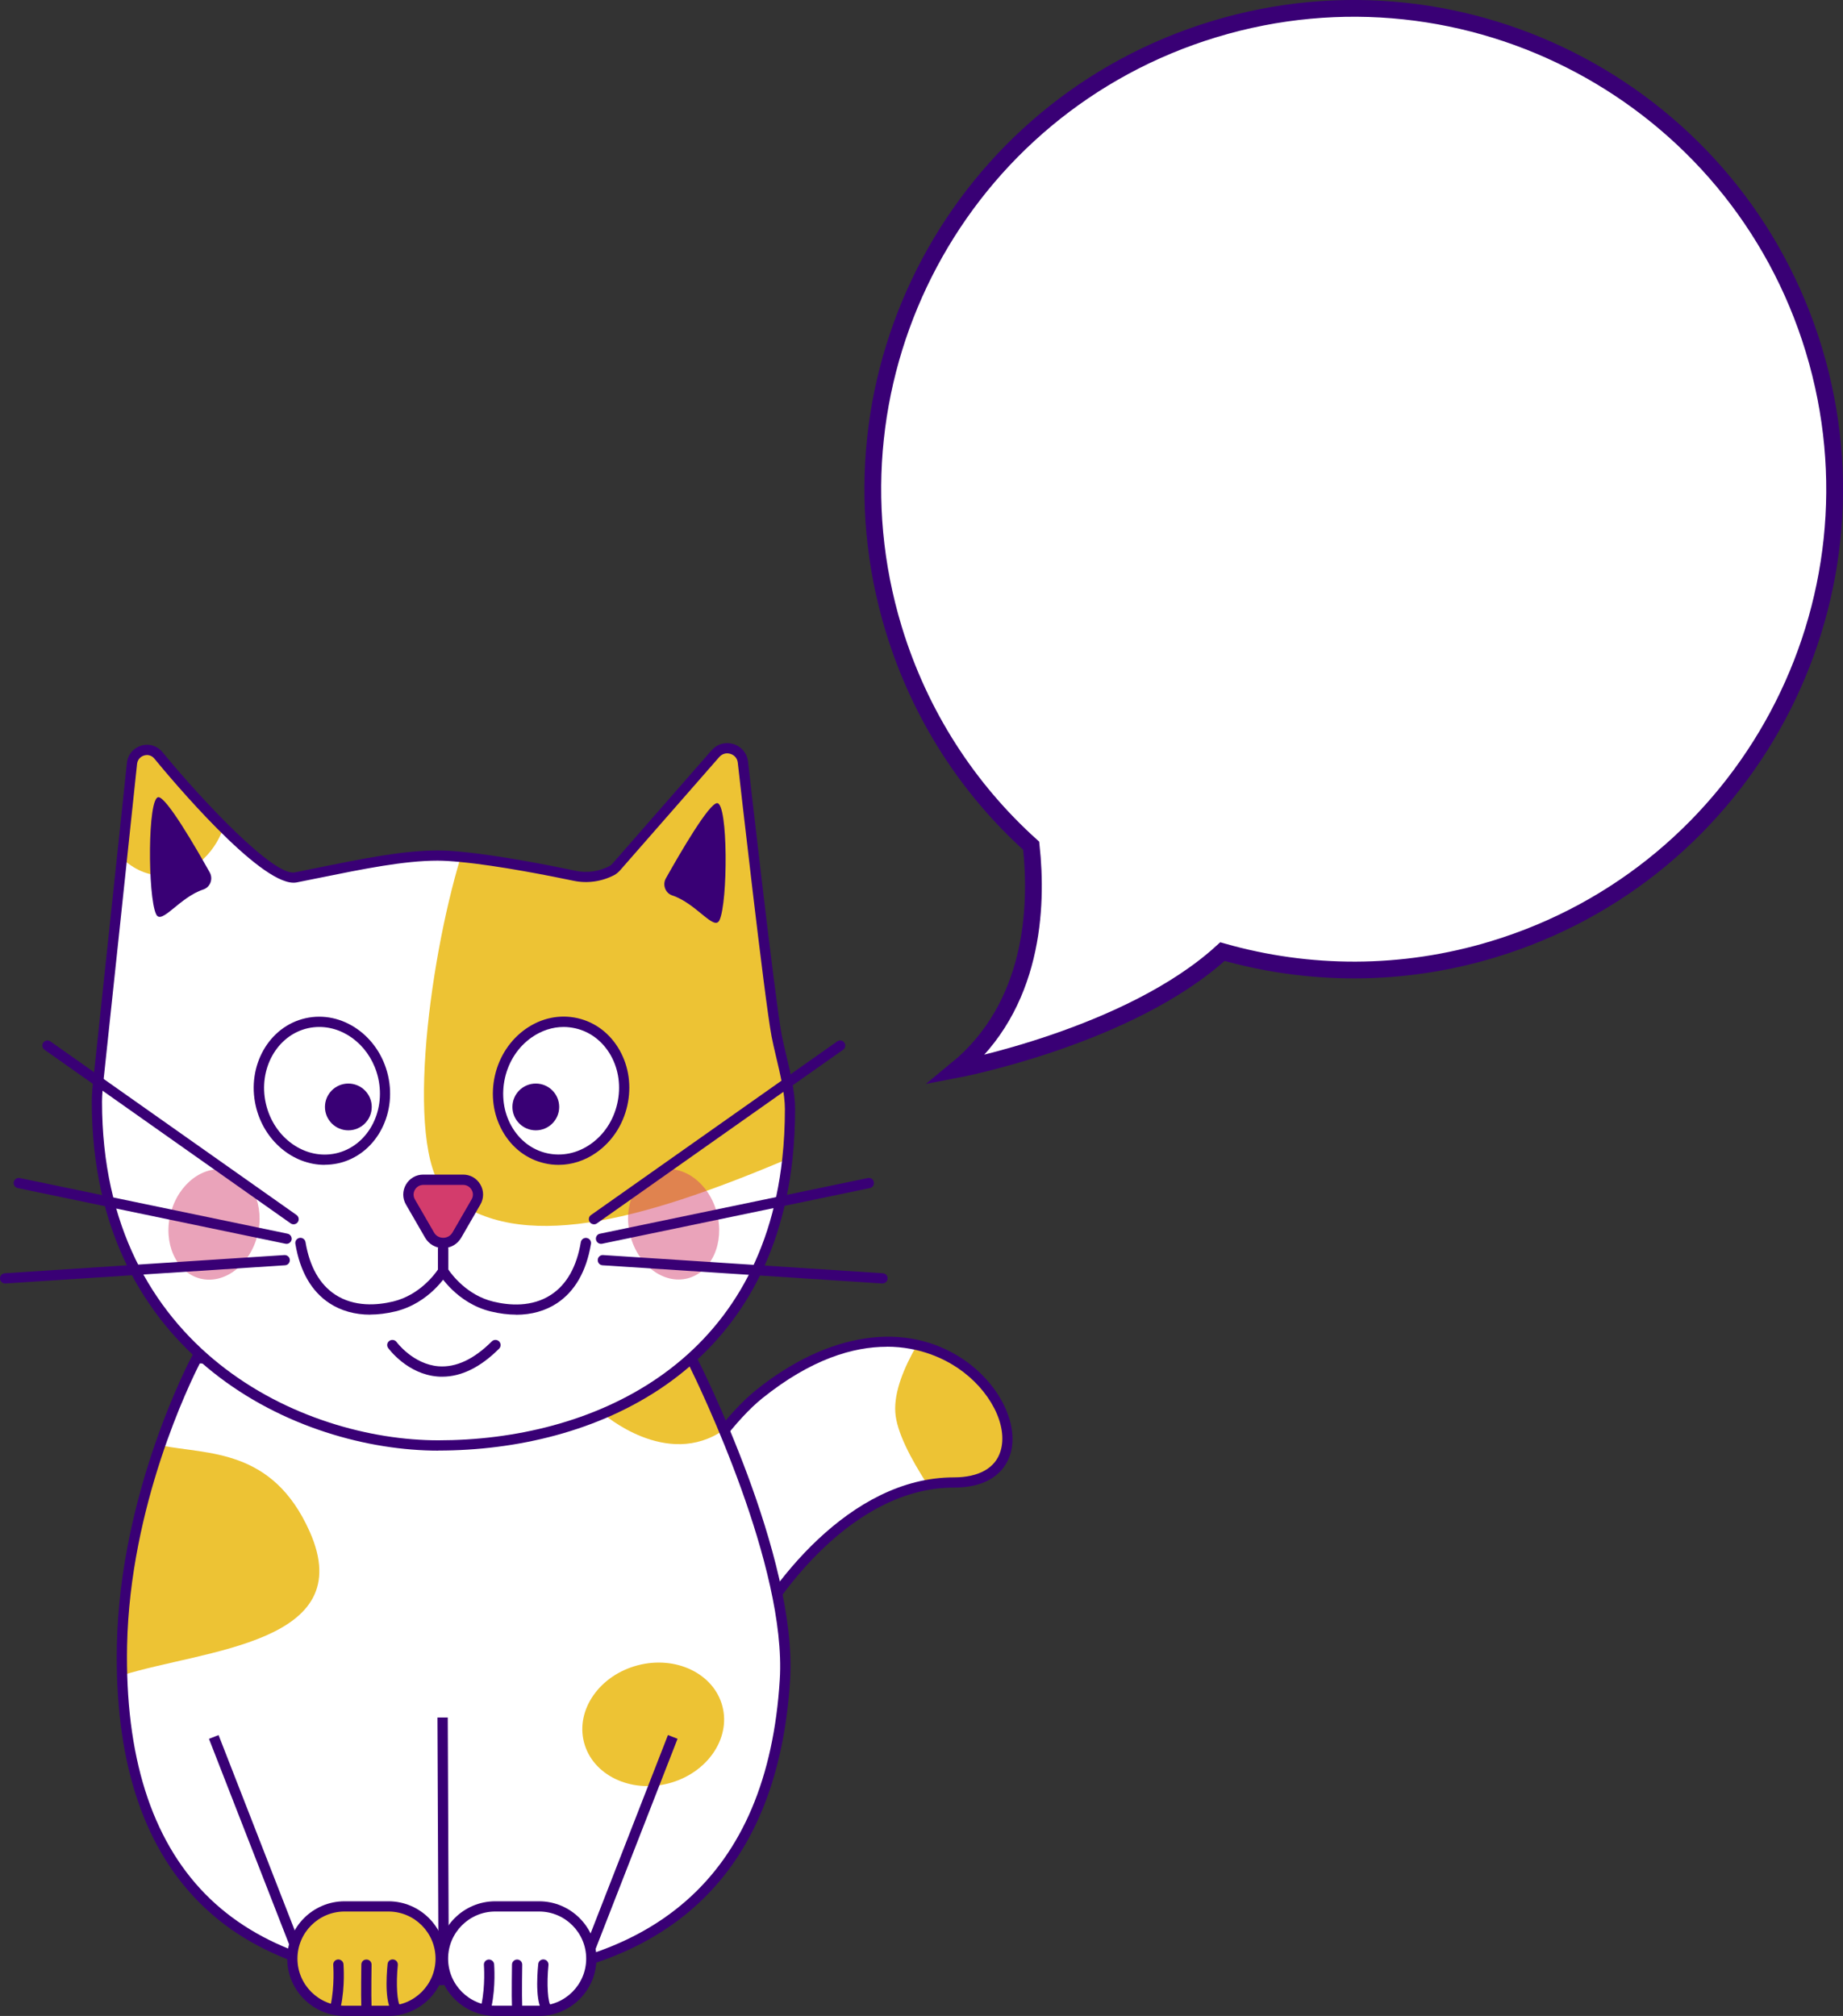 <svg xmlns="http://www.w3.org/2000/svg" id="Layer_2" data-name="Layer 2" viewBox="0 0 219.83 240.49"><rect x="0" y="0" width="219.83" height="240.49" fill="#333333" stroke="none"/><defs><style>      .cls-1 {        stroke: #390075;        stroke-miterlimit: 10;        stroke-width: 2px;      }      .cls-1, .cls-2 {        fill: #fff;      }      .cls-3 {        fill: #390075;      }      .cls-3, .cls-4, .cls-2, .cls-5 {        stroke-width: 0px;      }      .cls-4 {        fill: #edc334;      }      .cls-6 {        opacity: .47;      }      .cls-5 {        fill: #d33c6c;      }    </style></defs><g id="Layer_1-2" data-name="Layer 1"><g><g><path class="cls-2" d="M113.77,176.85c-1.06,0-2.1.1-3.12.28-10.2,1.83-18.44,12.25-22.19,19.85-4.12,8.36-18.57,33.94-18.57,33.94l-16.96,2.92s24.08-56.67,37.61-67.53c7.26-5.83,13.78-7,18.84-5.86,11.21,2.51,15.28,16.4,4.39,16.4Z"></path><path class="cls-4" d="M113.77,176.85c-1.06,0-2.1.1-3.12.28-2.03-3.13-3.71-6.35-3.86-8.64-.17-2.47,1.07-5.42,2.59-8.04,11.21,2.51,15.28,16.4,4.39,16.4Z"></path><path class="cls-3" d="M51.93,234.64l.44-1.03c.99-2.32,24.29-56.93,37.79-67.77,8.65-6.95,17.92-8.31,24.78-3.65,4.26,2.89,6.66,7.74,5.57,11.28-.46,1.49-1.94,3.99-6.74,3.99-11.85,0-21.14,12.44-24.76,19.79-4.08,8.28-18.44,33.71-18.59,33.97l-.14.25-18.36,3.16ZM105.76,160.66c-3.95,0-8.97,1.44-14.83,6.14-12.25,9.84-33.63,58.51-36.98,66.25l15.56-2.68c1.52-2.68,14.57-25.85,18.41-33.65,3.74-7.61,13.4-20.48,25.86-20.48,2.97,0,4.95-1.11,5.56-3.13.94-3.05-1.25-7.31-5.09-9.91-1.55-1.05-4.46-2.55-8.49-2.55Z"></path><path class="cls-2" d="M93.63,200.4c-.91,14.71-7.08,35.81-40.76,35.81-23.47,0-33.21-11.13-36.67-24.29-1.04-3.92-1.51-8.02-1.63-12.06-.04-1.19-.04-2.37-.02-3.55.17-9.02,2.29-17.38,4.41-23.59,1.17-3.41,2.35-6.17,3.2-8.03.78-1.7,1.3-2.65,1.3-2.65h59s12.07,23.65,11.17,38.36Z"></path><path class="cls-4" d="M14.57,199.86c-.04-1.19-.04-2.37-.02-3.55.17-9.02,2.29-17.38,4.41-23.59.08-.1.15-.2.23-.29,5.61,1.11,13.3.31,17.74,10.26,5.98,13.4-12.61,14.09-22.36,17.16Z"></path><path class="cls-4" d="M71.92,168.63s7.61,6.7,14.43,1.94l-3.89-8.53-10.55,6.59Z"></path><path class="cls-3" d="M52.86,236.82c-12.89,0-22.73-3.37-29.25-10.03-6.68-6.81-9.93-17.07-9.67-30.5.36-18.46,8.89-34.4,8.98-34.56l.17-.32h59.75l.17.33c.5.97,12.14,23.97,11.23,38.68-.61,9.89-3.38,17.89-8.23,23.77-6.9,8.37-18.05,12.61-33.15,12.61ZM23.83,162.65c-1.19,2.33-8.34,16.96-8.67,33.67-.25,13.09,2.88,23.05,9.32,29.62,6.29,6.41,15.83,9.66,28.38,9.66,25.2,0,38.71-11.86,40.15-35.24.83-13.43-9.49-34.79-10.93-37.71H23.83Z"></path><ellipse class="cls-4" cx="77.9" cy="205.71" rx="8.53" ry="7.28" transform="translate(-49.48 26.38) rotate(-14.65)"></ellipse><path class="cls-2" d="M94.24,132.29c0,2.1-.11,4.09-.32,5.98-2.89,26.57-25.2,34.17-41.64,34.17s-40.72-11-40.72-41.01c0-1.01.15-2.48.28-3.58.07-.59,1.58-14.88,2.7-25.47.67-6.32,1.2-11.32,1.2-11.32.18-1.59,2.18-2.16,3.17-.92,0,0,3.74,4.55,7.75,8.57,3.35,3.34,6.88,6.31,8.6,5.97,6.2-1.23,12.17-2.6,16.93-2.6.8,0,1.73.06,2.76.16,4.36.41,10.28,1.56,13.59,2.25,1.52.32,3.09.09,4.46-.62.18-.1.35-.24.49-.4l11.86-13.55c1.07-1.21,3.07-.6,3.27,1,0,0,3.17,28.09,4.02,32.61.42,2.26,1.6,6.1,1.6,8.77Z"></path><path class="cls-4" d="M26.68,98.7c-1.21,3.39-4,5.76-7.22,5.76-1.86,0-3.55-.78-4.9-2.08.67-6.32,1.2-11.32,1.2-11.32.18-1.59,2.18-2.16,3.17-.92,0,0,3.74,4.55,7.75,8.57Z"></path><path class="cls-4" d="M94.24,132.29c0,2.1-.11,4.09-.32,5.98-17.84,7.54-32.01,11.18-40.38,4.39-5.44-4.41-2.47-27.66,1.42-40.44,4.36.41,10.28,1.56,13.59,2.26,1.52.32,3.09.09,4.46-.63.18-.1.35-.24.49-.4l11.86-13.55c1.07-1.21,3.07-.6,3.27,1,0,0,3.17,28.09,4.02,32.61.42,2.26,1.6,6.1,1.6,8.77Z"></path><path class="cls-3" d="M52.28,173.05c-16.61,0-41.33-11.09-41.33-41.63,0-.82.09-2.01.29-3.65.11-.93,3.86-36.43,3.9-36.78.11-.99.78-1.77,1.73-2.05.95-.27,1.92.04,2.53.81,4.76,5.79,13.26,14.81,15.75,14.32.93-.18,1.85-.37,2.77-.56,5.23-1.06,10.17-2.06,14.28-2.06.81,0,1.76.05,2.82.16,4.67.44,11.1,1.73,13.65,2.27,1.36.29,2.8.08,4.04-.57.11-.06.22-.15.32-.26l11.85-13.55c.66-.75,1.65-1.03,2.6-.74.95.29,1.61,1.08,1.74,2.06.03.29,3.18,28.13,4.01,32.58.12.66.32,1.47.52,2.33.51,2.16,1.09,4.6,1.09,6.55,0,2.07-.11,4.1-.32,6.05-2.79,25.59-23.65,34.71-42.25,34.71ZM17.54,90.07c-.11,0-.22.02-.34.05-.47.14-.79.51-.85,1-.15,1.46-3.79,35.85-3.9,36.79-.18,1.57-.28,2.75-.28,3.51,0,29.64,23.99,40.4,40.11,40.4,18.07,0,38.33-8.83,41.03-33.62.21-1.9.31-3.89.31-5.91,0-1.81-.56-4.18-1.06-6.27-.21-.88-.4-1.7-.53-2.39-.85-4.49-3.9-31.51-4.03-32.66-.06-.5-.39-.89-.88-1.04-.49-.15-.98-.01-1.32.37l-11.86,13.55c-.19.21-.41.39-.65.53-1.51.79-3.24,1.04-4.88.69-2.53-.53-8.91-1.81-13.52-2.24-1.02-.1-1.93-.16-2.7-.16-3.98,0-8.87.99-14.04,2.04-.92.19-1.84.37-2.78.56-.12.02-.24.03-.36.03-4.22,0-14.51-12.26-16.58-14.78-.24-.3-.56-.45-.91-.45Z"></path><g><path class="cls-5" d="M54.49,147.34l2.28-3.95c.68-1.18-.17-2.65-1.53-2.65h-4.76c-1.36,0-2.21,1.47-1.53,2.65l2.28,3.95c.72,1.25,2.53,1.25,3.25,0Z"></path><path class="cls-3" d="M52.86,148.89c-.9,0-1.71-.47-2.16-1.25l-2.28-3.95c-.43-.74-.43-1.63,0-2.38.43-.74,1.2-1.19,2.06-1.19h4.76c.86,0,1.63.44,2.06,1.19.43.74.43,1.63,0,2.38l-2.28,3.95c-.45.78-1.26,1.25-2.16,1.25ZM50.49,141.35c-.42,0-.79.22-1,.58-.21.36-.21.79,0,1.15l2.28,3.95c.23.4.64.63,1.1.63s.87-.24,1.1-.63l2.28-3.95c.21-.36.21-.79,0-1.15-.21-.36-.58-.58-1-.58h-4.76Z"></path></g><path class="cls-3" d="M61.57,156.83c-.96,0-1.97-.13-3.02-.38-4.07-.99-6.12-4.38-6.21-4.52-.06-.09-.09-.2-.09-.31v-2.62c0-.34.27-.61.61-.61s.61.27.61.61v2.44c.41.6,2.23,3.07,5.36,3.83,1.89.46,4.63.69,6.92-.83,1.85-1.22,3.03-3.32,3.53-6.26.06-.33.37-.56.71-.5.33.06.56.37.5.71-.55,3.28-1.92,5.66-4.06,7.08-1.38.91-3.04,1.37-4.87,1.37Z"></path><path class="cls-3" d="M44.16,156.83c-1.83,0-3.48-.46-4.87-1.37-2.14-1.41-3.51-3.79-4.06-7.08-.06-.33.17-.65.5-.71.33-.06.65.17.71.5.49,2.93,1.68,5.04,3.53,6.26,2.3,1.51,5.03,1.28,6.92.83,3.13-.76,4.95-3.22,5.36-3.83v-2.44c0-.34.27-.61.61-.61s.61.27.61.61v2.62c0,.11-.03.22-.09.31-.09.14-2.14,3.53-6.21,4.52-1.05.25-2.06.38-3.02.38Z"></path><g><ellipse class="cls-2" cx="38.4" cy="130.12" rx="7.48" ry="8.26" transform="translate(-27.85 11.73) rotate(-12.79)"></ellipse><path class="cls-3" d="M38.72,138.96c-3.77,0-7.27-2.88-8.22-7.05-1.08-4.77,1.58-9.46,5.93-10.44,4.36-.99,8.78,2.09,9.86,6.86h0c1.08,4.77-1.58,9.46-5.93,10.44-.55.12-1.1.18-1.64.18ZM38.09,122.51c-.46,0-.92.05-1.37.15-3.69.84-5.94,4.87-5.01,8.98.93,4.11,4.7,6.78,8.39,5.94,3.69-.84,5.94-4.87,5.01-8.98-.82-3.6-3.81-6.09-7.02-6.09Z"></path></g><g class="cls-6"><ellipse class="cls-5" cx="25.53" cy="146.06" rx="6.66" ry="5.34" transform="translate(-122.24 133.83) rotate(-75.35)"></ellipse></g><path class="cls-3" d="M35.02,146.05c-.12,0-.25-.04-.35-.11l-29.36-20.71c-.28-.2-.34-.58-.15-.85.2-.28.58-.34.85-.15l29.36,20.71c.28.2.34.58.15.85-.12.17-.31.26-.5.26Z"></path><path class="cls-3" d="M.61,153.11c-.32,0-.59-.25-.61-.57-.02-.34.23-.63.57-.65l33.35-2.17c.33-.02.63.23.65.57.02.34-.23.63-.57.65l-33.35,2.17s-.03,0-.04,0Z"></path><path class="cls-3" d="M34.19,148.38s-.08,0-.13-.01l-31.94-6.64c-.33-.07-.54-.39-.48-.72.07-.33.39-.55.72-.48l31.94,6.64c.33.07.54.39.48.72-.06.29-.32.49-.6.49Z"></path><g class="cls-6"><ellipse class="cls-5" cx="80.34" cy="146.06" rx="5.34" ry="6.66" transform="translate(-34.32 25.06) rotate(-14.65)"></ellipse></g><path class="cls-3" d="M70.85,146.05c-.19,0-.38-.09-.5-.26-.2-.28-.13-.66.15-.85l29.36-20.71c.28-.2.66-.13.85.15.2.28.13.66-.15.85l-29.36,20.71c-.11.08-.23.11-.35.11Z"></path><path class="cls-3" d="M105.26,153.11s-.03,0-.04,0l-33.35-2.17c-.34-.02-.59-.31-.57-.65.02-.34.31-.6.65-.57l33.35,2.17c.34.02.59.31.57.65-.02.32-.29.57-.61.57Z"></path><path class="cls-3" d="M71.69,148.38c-.28,0-.54-.2-.6-.49-.07-.33.14-.66.48-.72l31.94-6.64c.33-.07.66.14.72.48.07.33-.14.66-.48.72l-31.94,6.64s-.08.01-.13.01Z"></path><circle class="cls-3" cx="41.55" cy="132.05" r="2.79"></circle><g><ellipse class="cls-2" cx="66.92" cy="130.12" rx="8.26" ry="7.48" transform="translate(-74.78 166.58) rotate(-77.21)"></ellipse><path class="cls-3" d="M66.62,138.96c-.55,0-1.11-.06-1.66-.19-2.12-.48-3.9-1.84-5.02-3.83-1.11-1.97-1.43-4.32-.91-6.62.52-2.3,1.83-4.28,3.68-5.58,1.87-1.31,4.06-1.76,6.18-1.28,2.12.48,3.9,1.84,5.02,3.83,1.11,1.97,1.43,4.32.91,6.62-.52,2.3-1.83,4.28-3.68,5.58-1.38.97-2.94,1.47-4.52,1.47ZM67.23,122.51c-1.33,0-2.65.43-3.82,1.25-1.6,1.12-2.73,2.84-3.18,4.84h0c-.45,2-.18,4.04.78,5.74.95,1.68,2.45,2.83,4.23,3.23,1.78.4,3.63.02,5.21-1.09,1.6-1.12,2.73-2.84,3.18-4.84.45-2,.18-4.04-.78-5.74-.95-1.68-2.45-2.83-4.23-3.23-.46-.1-.92-.16-1.38-.16Z"></path></g><circle class="cls-3" cx="63.91" cy="132.05" r="2.79"></circle><path class="cls-3" d="M52.75,164.23c-.18,0-.36,0-.55-.02-3.6-.28-5.8-3.27-5.9-3.4-.2-.27-.14-.66.14-.85.27-.2.66-.14.86.13.02.03,1.98,2.66,5.01,2.9,2.08.16,4.22-.84,6.35-2.97.24-.24.63-.24.87,0,.24.24.24.63,0,.87-2.22,2.22-4.5,3.34-6.78,3.34Z"></path><path class="cls-3" d="M80.19,106.82c-.84-.28-1.2-1.28-.76-2.05,1.74-3.1,5.15-8.96,6.11-8.96,1.31,0,1.29,11.81.28,13.96-.63,1.35-2.77-2.01-5.63-2.95Z"></path><path class="cls-3" d="M24.25,106.11c.84-.28,1.2-1.28.76-2.05-1.74-3.1-5.15-8.96-6.11-8.96-1.31,0-1.29,11.81-.28,13.96.63,1.35,2.77-2.01,5.63-2.95Z"></path><g><line class="cls-2" x1="25.49" y1="207.21" x2="35.8" y2="233.65"></line><rect class="cls-3" x="30.04" y="206.24" width="1.23" height="28.38" transform="translate(-77.98 26.19) rotate(-21.3)"></rect></g><g><line class="cls-2" x1="80.24" y1="207.21" x2="69.93" y2="233.65"></line><rect class="cls-3" x="60.89" y="219.82" width="28.38" height="1.23" transform="translate(-157.56 210.3) rotate(-68.7)"></rect></g><g><line class="cls-2" x1="52.78" y1="204.89" x2="52.9" y2="234.92"></line><rect class="cls-3" x="52.23" y="204.89" width="1.23" height="30.03" transform="translate(-.91 .22) rotate(-.24)"></rect></g><g><g><rect class="cls-4" x="34.87" y="227.42" width="17.69" height="12.46" rx="6.23" ry="6.23"></rect><path class="cls-3" d="M46.33,240.49h-5.23c-3.77,0-6.84-3.07-6.84-6.84s3.07-6.84,6.84-6.84h5.23c3.77,0,6.84,3.07,6.84,6.84s-3.07,6.84-6.84,6.84ZM41.1,228.03c-3.1,0-5.62,2.52-5.62,5.62s2.52,5.62,5.62,5.62h5.23c3.1,0,5.62-2.52,5.62-5.62s-2.52-5.62-5.62-5.62h-5.23Z"></path></g><g><path class="cls-2" d="M40.35,234.36s.2,2.5-.31,4.9"></path><path class="cls-3" d="M40.05,239.88s-.08,0-.13-.01c-.33-.07-.54-.4-.47-.73.48-2.28.3-4.7.3-4.73-.03-.34.22-.63.56-.66.33-.02.63.22.66.56,0,.11.21,2.62-.32,5.08-.06.29-.32.49-.6.49Z"></path></g><g><path class="cls-2" d="M43.71,234.36s-.06,3.52,0,5.16"></path><path class="cls-3" d="M43.71,240.14c-.33,0-.6-.26-.61-.59-.06-1.63,0-5.05,0-5.19,0-.34.26-.61.62-.6.34,0,.61.28.6.62,0,.04-.06,3.53,0,5.13.01.34-.25.62-.59.63,0,0-.01,0-.02,0Z"></path></g><g><path class="cls-2" d="M46.84,234.36s-.47,4.66.55,5.42"></path><path class="cls-3" d="M47.39,240.4c-.13,0-.25-.04-.36-.12-1.18-.87-.95-4.47-.8-5.98.03-.34.32-.59.67-.55.34.03.58.33.55.67-.23,2.25-.08,4.57.31,4.87.27.2.33.59.13.86-.12.16-.31.25-.49.25Z"></path></g></g><g><g><rect class="cls-2" x="52.84" y="227.42" width="17.69" height="12.46" rx="6.23" ry="6.23"></rect><path class="cls-3" d="M64.3,240.49h-5.23c-3.77,0-6.84-3.07-6.84-6.84s3.07-6.84,6.84-6.84h5.23c3.77,0,6.84,3.07,6.84,6.84s-3.07,6.84-6.84,6.84ZM59.07,228.03c-3.1,0-5.62,2.52-5.62,5.62s2.52,5.62,5.62,5.62h5.23c3.1,0,5.62-2.52,5.62-5.62s-2.52-5.62-5.62-5.62h-5.23Z"></path></g><g><path class="cls-2" d="M58.32,234.36s.2,2.5-.31,4.9"></path><path class="cls-3" d="M58.02,239.88s-.08,0-.13-.01c-.33-.07-.54-.4-.47-.73.49-2.28.3-4.7.3-4.72-.03-.34.22-.63.56-.66.33-.02.63.22.66.56,0,.11.21,2.62-.32,5.08-.06.29-.32.49-.6.49Z"></path></g><g><path class="cls-2" d="M61.68,234.36s-.06,3.52,0,5.16"></path><path class="cls-3" d="M61.68,240.14c-.33,0-.6-.26-.61-.59-.06-1.63,0-5.05,0-5.19,0-.34.3-.61.62-.6.34,0,.61.28.6.62,0,.04-.06,3.53,0,5.13.01.34-.25.62-.59.63,0,0-.01,0-.02,0Z"></path></g><g><path class="cls-2" d="M64.81,234.36s-.47,4.66.55,5.42"></path><path class="cls-3" d="M65.36,240.4c-.13,0-.25-.04-.36-.12-1.18-.87-.95-4.47-.8-5.98.03-.34.33-.59.67-.55.34.03.58.33.55.67-.23,2.25-.08,4.57.31,4.87.27.2.33.59.13.86-.12.16-.31.25-.49.25Z"></path></g></g></g><path class="cls-1" d="M144.82,3.48c-30.31,9.19-47.42,41.22-38.23,71.53,3.14,10.34,8.93,19.14,16.41,25.88.79,7.32.33,19.12-8.9,26.7,0,0,20.62-3.91,31.71-14.07,10.23,2.91,21.38,3.04,32.31-.28,30.31-9.19,47.42-41.22,38.23-71.53C207.15,11.41,175.12-5.71,144.82,3.48Z"></path></g></g></svg>